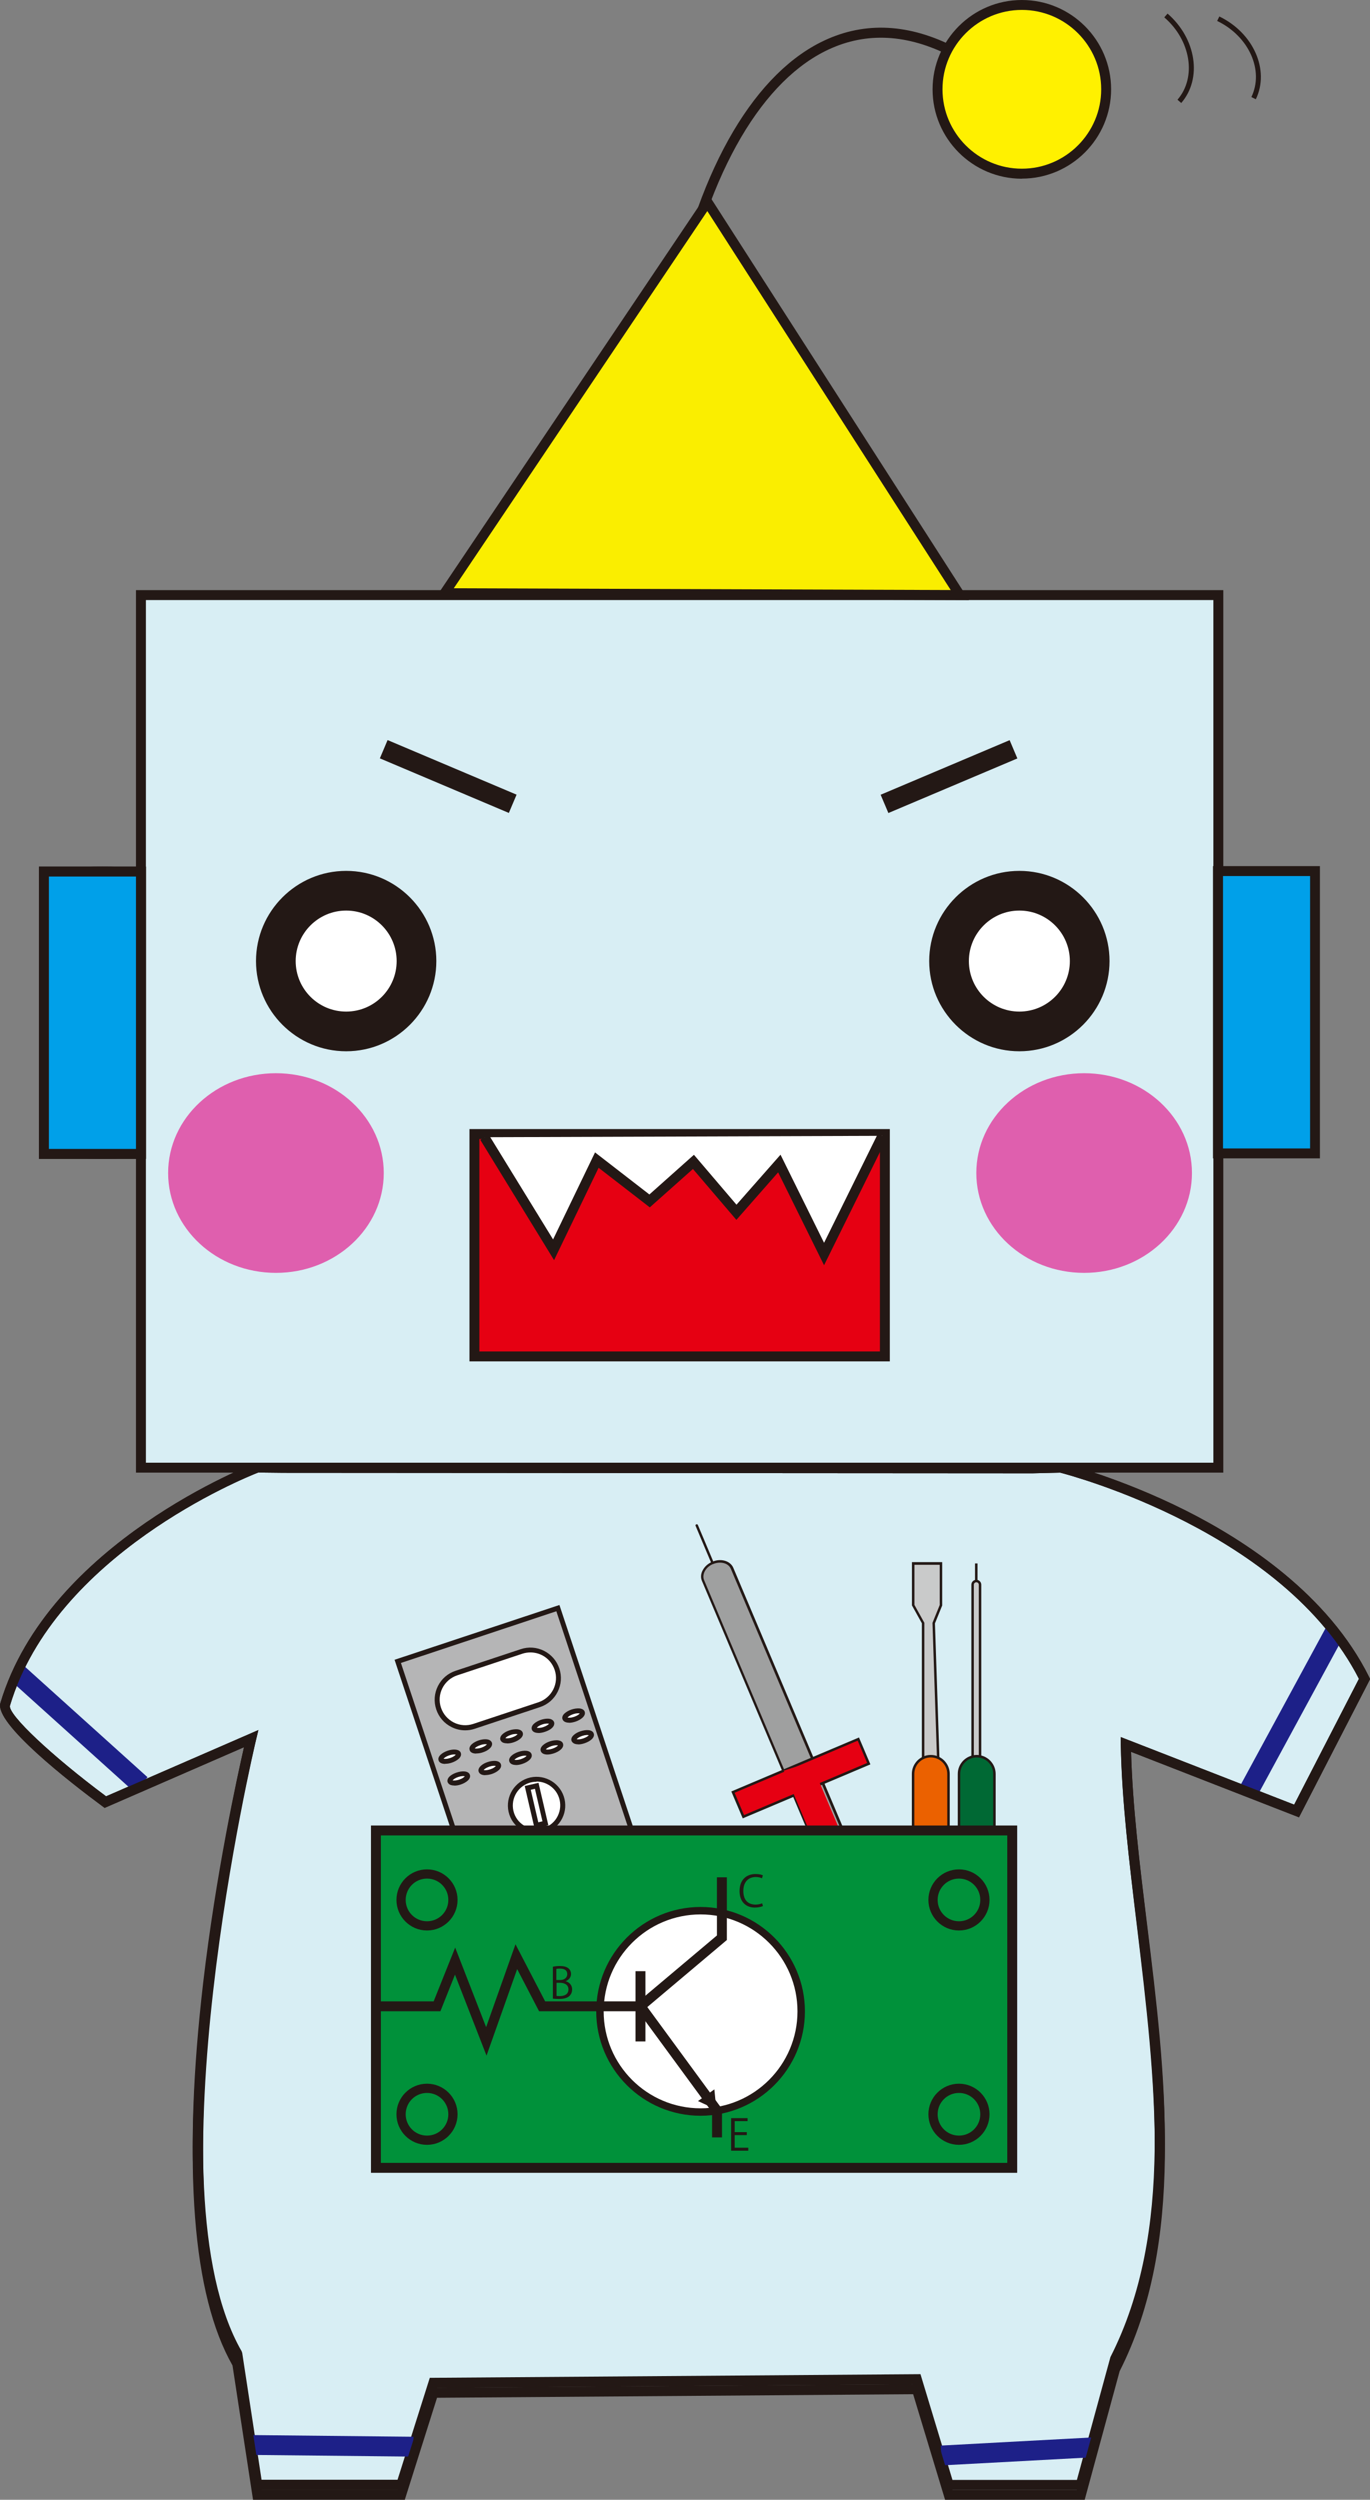 <?xml version="1.0" encoding="UTF-8"?>
<svg id="_レイヤー_2" data-name="レイヤー 2" xmlns="http://www.w3.org/2000/svg" viewBox="0 0 138.12 251.91">
  <rect x="0" y="0" width="138.12" height="251.91" fill="#808080" stroke="none"/>
  <defs>
    <style>
      .cls-1 {
        fill: #d8eef4;
      }

      .cls-2 {
        fill: #faee00;
      }

      .cls-3 {
        fill: #9fa0a0;
      }

      .cls-4 {
        fill: #e4007f;
      }

      .cls-5 {
        fill: #231815;
      }

      .cls-6 {
        fill: #c9caca;
      }

      .cls-7 {
        fill: #fff;
      }

      .cls-8 {
        opacity: .6;
      }

      .cls-9 {
        fill: #b5b5b6;
      }

      .cls-10 {
        fill: #00a0e9;
      }

      .cls-11 {
        fill: #eb6100;
      }

      .cls-12 {
        fill: #fff100;
      }

      .cls-13 {
        fill: #00913a;
      }

      .cls-14 {
        fill: #1d2088;
      }

      .cls-15 {
        fill: #e60012;
      }

      .cls-16 {
        fill: #006934;
      }
    </style>
  </defs>
  <g id="_コーダ君" data-name="コーダ君">
    <g>
      <g>
        <path class="cls-5" d="M126.61,10l-.45-.22c1.3-2.69-.25-6.13-3.45-7.67l.22-.45c3.44,1.66,5.1,5.4,3.68,8.34Z"/>
        <path class="cls-5" d="M119.09,10.38l-.38-.33c1.95-2.26,1.35-5.99-1.33-8.3l.33-.38c2.89,2.5,3.52,6.54,1.38,9.01Z"/>
      </g>
      <g>
        <path class="cls-10" d="M15.21,113.39c0,2.7-2.19,2.89-4.89,2.89h0c-2.7,0-4.89-.19-4.89-2.89v-22.67c0-2.7,2.19-2.89,4.89-2.89h0c2.7,0,4.89.19,4.89,2.89v22.67Z"/>
        <path class="cls-5" d="M10.32,116.78c-2.27,0-5.39,0-5.39-3.39v-22.67c0-3.39,3.12-3.39,5.39-3.39s5.39,0,5.39,3.39v22.67c0,3.39-3.11,3.39-5.39,3.39ZM10.32,88.33c-3.04,0-4.39.34-4.39,2.39v22.67c0,2.04,1.35,2.39,4.39,2.39s4.39-.34,4.39-2.39v-22.67c0-2.04-1.35-2.39-4.39-2.39Z"/>
      </g>
      <g>
        <polygon class="cls-1" points="122.83 147.9 18.29 147.9 14.21 147.9 14.21 143.01 14.21 59.97 122.83 59.97 122.83 147.9"/>
        <path class="cls-5" d="M123.33,148.4H13.71V59.47h109.62v88.93ZM14.71,147.4h107.62V60.47H14.71v86.93Z"/>
      </g>
      <g>
        <path class="cls-7" d="M41.99,96.85c0,3.91-3.17,7.09-7.09,7.09s-7.09-3.17-7.09-7.09,3.17-7.09,7.09-7.09,7.09,3.17,7.09,7.09Z"/>
        <path class="cls-5" d="M34.9,105.94c-5.01,0-9.09-4.08-9.09-9.09s4.08-9.09,9.09-9.09,9.09,4.08,9.09,9.09-4.08,9.09-9.09,9.09ZM34.9,91.76c-2.8,0-5.09,2.28-5.09,5.09s2.28,5.09,5.09,5.09,5.09-2.28,5.09-5.09-2.28-5.09-5.09-5.09Z"/>
      </g>
      <g>
        <path class="cls-7" d="M109.85,96.85c0,3.91-3.17,7.09-7.09,7.09s-7.09-3.17-7.09-7.09,3.17-7.09,7.09-7.09,7.09,3.17,7.09,7.09Z"/>
        <path class="cls-5" d="M102.77,105.94c-5.01,0-9.09-4.08-9.09-9.09s4.08-9.09,9.09-9.09,9.09,4.08,9.09,9.09-4.08,9.09-9.09,9.09ZM102.77,91.76c-2.8,0-5.09,2.28-5.09,5.09s2.28,5.09,5.09,5.09,5.09-2.28,5.09-5.09-2.28-5.09-5.09-5.09Z"/>
      </g>
      <g>
        <rect class="cls-15" x="47.83" y="114.28" width="41.38" height="22.41"/>
        <path class="cls-5" d="M89.71,137.19h-42.38v-23.41h42.38v23.41ZM48.33,136.19h40.38v-21.41h-40.38v21.41Z"/>
      </g>
      <g>
        <polyline class="cls-7" points="48.85 114.6 55.81 125.95 60.17 116.9 65.49 121.02 69.91 117.09 74.24 122.17 78.57 117.25 83.08 126.37 88.96 114.46"/>
        <polygon class="cls-5" points="83.08 127.5 78.45 118.14 74.24 122.93 69.86 117.8 65.51 121.67 60.35 117.68 55.86 126.99 48.42 114.86 49.27 114.34 55.76 124.9 59.99 116.13 65.47 120.37 69.96 116.37 74.25 121.4 78.69 116.36 83.08 125.24 88.51 114.24 89.41 114.69 83.08 127.5"/>
      </g>
      <rect class="cls-5" x="44.18" y="71.2" width="2" height="14.12" transform="translate(-44.49 89.37) rotate(-67.07)"/>
      <rect class="cls-5" x="88.62" y="77.25" width="14.12" height="2" transform="translate(-22.93 43.47) rotate(-22.93)"/>
      <path class="cls-5" d="M68.51,31.77l-.98-.18c2.57-13.8,8.11-23.75,15.19-27.32,4.11-2.07,8.54-1.97,13.17.29l-.44.9c-4.34-2.11-8.47-2.21-12.29-.29-6.8,3.42-12.14,13.12-14.66,26.61Z"/>
      <g>
        <path class="cls-12" d="M111.52,9c0,4.7-3.81,8.5-8.5,8.5s-8.5-3.81-8.5-8.5,3.81-8.5,8.5-8.5,8.5,3.81,8.5,8.5Z"/>
        <path class="cls-5" d="M103.02,18.01c-4.96,0-9-4.04-9-9S98.05,0,103.02,0s9,4.04,9,9-4.04,9-9,9ZM103.02,1c-4.41,0-8,3.59-8,8s3.59,8,8,8,8-3.59,8-8-3.59-8-8-8Z"/>
      </g>
      <g>
        <g>
          <g>
            <path class="cls-1" d="M112.39,237.75l-3.45,12.66h-13.3l-3.22-10.64-48.73.37-3.25,10.27h-14.51l-2.01-13.21c-9.7-16.85,1.4-61.99,1.4-61.99l-14.7,6.4S-.07,173.69.51,171.75c4.84-16.14,25.42-23.85,25.42-23.85l2.63.03,75.51.05,2.85-.08s22.79,5.58,30.63,21.28l-6.85,13.31-17.21-6.71c.37,19.37,8.16,43.77-1.1,61.97Z"/>
            <path class="cls-5" d="M109.33,250.91h-14.05l-3.22-10.64-48,.36-3.25,10.28h-15.3l-2.07-13.54c-4.04-7.1-5.03-19.73-2.96-37.54,1.29-11.03,3.42-20.73,4.12-23.76l-14.05,6.11-.23-.17c-3.3-2.44-10.9-8.35-10.28-10.4,4.85-16.2,25.51-24.09,25.72-24.17l.09-.03,2.73.03,75.51.05,2.91-.08.07.02c.06.01,5.83,1.45,12.48,4.79,6.16,3.1,14.37,8.52,18.47,16.75l.11.23-7.17,13.93-16.93-6.6c.15,5.46.86,11.25,1.61,17.35,1.88,15.29,3.81,31.09-2.76,44.06l-3.53,12.98ZM96.02,249.91h12.55l3.38-12.38c6.46-12.7,4.54-28.37,2.68-43.53-.79-6.41-1.53-12.47-1.64-18.2v-.75s17.48,6.81,17.48,6.81l6.53-12.68c-7.54-14.74-28.8-20.43-30.12-20.78l-2.78.07-75.53-.05-2.54-.03c-1.44.56-20.48,8.29-25.03,23.49-.24.87,4.17,5.03,9.69,9.14l15.36-6.68-.24.98c-.11.45-10.94,45.14-1.45,61.62l.06.17,1.95,12.78h13.71l3.25-10.27,49.47-.37,3.22,10.64Z"/>
          </g>
          <rect class="cls-14" x="6.96" y="165.78" width="2" height="16.82" transform="translate(-126.78 63.52) rotate(-47.98)"/>
          <rect class="cls-14" x="120.84" y="171.59" width="18.64" height="2" transform="translate(-83.61 204.75) rotate(-61.53)"/>
          <rect class="cls-14" x="32.49" y="238.29" width="2" height="16.35" transform="translate(-213.3 277.38) rotate(-89.4)"/>
          <rect class="cls-14" x="94.87" y="246.04" width="15.37" height="2" transform="translate(-13.11 5.86) rotate(-3.08)"/>
          <path class="cls-5" d="M109.33,251.91h-14.05l-3.22-10.64-48,.36-3.25,10.28h-15.3l-2.07-13.54c-4.04-7.1-5.03-19.89-2.96-38.04,1.29-11.26,3.43-21.2,4.12-24.26l-14.05,6.12-.23-.17c-3.3-2.44-10.9-8.35-10.28-10.4,4.85-16.2,25.51-24.09,25.72-24.17l.09-.03,2.73.03,75.51.05,2.91-.08.07.02c.06.01,5.83,1.45,12.48,4.79,6.16,3.1,14.37,8.52,18.47,16.75l.11.23-7.17,13.93-16.93-6.6c.15,5.43.86,11.27,1.6,17.43,1.89,15.72,3.85,31.98-2.75,44.98l-3.53,12.98ZM96.02,250.91h12.55l3.38-12.38c6.48-12.73,4.54-28.86,2.67-44.45-.78-6.47-1.51-12.59-1.62-18.28v-.75s17.48,6.81,17.48,6.81l6.53-12.68c-7.54-14.74-28.8-20.43-30.12-20.78l-2.78.07-75.53-.05-2.54-.03c-1.44.56-20.48,8.29-25.03,23.49-.24.87,4.17,5.03,9.69,9.14l15.35-6.68-.23.98c-.11.46-10.94,46.14-1.45,62.62l.06.17,1.95,12.78h13.71l3.25-10.27,49.47-.37,3.22,10.64Z"/>
          <g>
            <g>
              <rect class="cls-9" x="43.68" y="164.09" width="17.01" height="25.47" transform="translate(-53.1 25.48) rotate(-18.38)"/>
              <path class="cls-5" d="M47.97,191.91l-8.19-24.65,16.62-5.52,8.19,24.65-16.62,5.52ZM40.42,167.58l7.87,23.7,15.67-5.21-7.87-23.7-15.67,5.21Z"/>
            </g>
            <g>
              <path class="cls-7" d="M56.16,168.21c.49,1.48-.31,3.09-1.79,3.58l-6.57,2.18c-1.48.49-3.09-.31-3.58-1.79h0c-.49-1.48.31-3.09,1.79-3.58l6.57-2.18c1.48-.49,3.09.31,3.58,1.79h0Z"/>
              <path class="cls-5" d="M46.9,174.37c-.47,0-.94-.11-1.38-.33-.74-.37-1.28-1-1.54-1.78-.26-.78-.2-1.62.17-2.35.37-.74,1-1.28,1.78-1.54l6.57-2.18c.78-.26,1.62-.2,2.35.17s1.28,1,1.54,1.78h0c.26.78.2,1.62-.17,2.35-.37.74-1,1.28-1.78,1.54l-6.57,2.18c-.32.11-.65.16-.98.16ZM53.48,166.52c-.27,0-.55.04-.82.13l-6.57,2.18c-.65.22-1.18.68-1.49,1.29s-.36,1.32-.14,1.97c.22.65.68,1.18,1.29,1.49.62.31,1.31.36,1.97.14l6.57-2.18c.65-.22,1.18-.68,1.49-1.29.31-.62.36-1.32.14-1.97h0c-.22-.65-.68-1.19-1.29-1.49-.36-.18-.76-.27-1.15-.27Z"/>
            </g>
            <g>
              <g>
                <g>
                  <path class="cls-7" d="M46.23,176.73c.07.2-.27.5-.76.66s-.94.13-1.01-.08c-.07-.2.27-.5.76-.66.49-.16.94-.13,1.01.07Z"/>
                  <path class="cls-5" d="M44.89,177.75s-.07,0-.11,0c-.4-.03-.53-.23-.56-.35-.14-.41.38-.8.92-.98.27-.09.54-.13.76-.11.4.03.53.23.56.34.14.42-.38.8-.92.98-.23.08-.45.11-.65.11ZM44.72,177.23c.1.03.33.04.66-.07.33-.11.51-.26.57-.34-.1-.03-.33-.04-.66.07s-.51.26-.57.34Z"/>
                </g>
                <g>
                  <path class="cls-7" d="M49.36,175.69c.07.2-.27.5-.76.66s-.94.13-1.01-.08c-.07-.2.27-.5.76-.66.49-.16.94-.13,1.01.07Z"/>
                  <path class="cls-5" d="M48.02,176.71s-.07,0-.11,0c-.4-.03-.53-.23-.56-.35-.14-.42.38-.8.92-.98.43-.14.84-.15,1.08-.03.15.08.21.19.24.26.03.08.04.2-.03.35-.12.25-.46.49-.89.63-.23.08-.45.11-.65.11ZM47.86,176.19c.1.03.33.04.66-.07s.51-.26.57-.34c-.1-.02-.33-.04-.66.08-.33.11-.51.25-.57.33ZM49.12,175.74h0s0,0,0,0Z"/>
                </g>
                <g>
                  <path class="cls-7" d="M55.62,173.61c.07.2-.27.5-.76.66-.49.16-.94.13-1.01-.07-.07-.2.27-.5.76-.66.49-.16.94-.13,1.01.07Z"/>
                  <path class="cls-5" d="M54.28,174.63s-.07,0-.1,0c-.4-.03-.53-.23-.56-.34-.14-.42.38-.8.92-.98.43-.14.84-.16,1.08-.03.15.08.21.18.24.26.03.08.04.2-.03.36-.12.25-.46.48-.89.62-.23.08-.46.12-.66.12ZM54.12,174.11c.1.02.33.04.66-.07.33-.11.51-.25.57-.34-.1-.02-.33-.04-.66.07-.33.11-.51.25-.57.34ZM55.38,173.66h0s0,0,0,0Z"/>
                </g>
                <g>
                  <path class="cls-7" d="M58.72,172.58c.07.2-.27.5-.76.66-.49.16-.94.13-1.01-.08-.07-.2.27-.5.76-.66.49-.16.94-.13,1.01.07Z"/>
                  <path class="cls-5" d="M57.38,173.6c-.32,0-.58-.1-.67-.35-.14-.42.38-.8.92-.98.27-.09.54-.12.76-.11.4.03.53.23.56.34h0c.04.12.06.35-.25.62-.17.15-.41.28-.67.37-.22.07-.45.12-.66.12ZM57.22,173.08c.1.03.33.04.66-.07.33-.11.51-.26.57-.34-.1-.03-.33-.04-.66.07s-.51.26-.57.34Z"/>
                </g>
                <g>
                  <path class="cls-7" d="M52.45,174.67c.07.2-.28.5-.76.66-.49.16-.94.13-1.01-.07-.07-.2.28-.5.76-.66.49-.16.94-.13,1.01.07Z"/>
                  <path class="cls-5" d="M51.12,175.68c-.17,0-.32-.03-.43-.08-.15-.08-.21-.19-.24-.26-.03-.08-.04-.2.03-.35.12-.24.46-.48.89-.62.27-.09.54-.12.76-.11.4.03.53.23.57.34.14.42-.38.8-.92.98-.23.08-.46.11-.66.11ZM50.95,175.16c.1.02.33.04.66-.07.33-.11.51-.25.57-.34-.1-.02-.33-.04-.66.07-.33.11-.51.25-.57.34Z"/>
                </g>
              </g>
              <g>
                <g>
                  <path class="cls-7" d="M47.13,178.91c.07.2-.27.5-.76.66-.49.16-.94.13-1.01-.08-.07-.2.27-.5.76-.66.49-.16.94-.13,1.01.07Z"/>
                  <path class="cls-5" d="M45.8,179.93c-.17,0-.32-.03-.43-.08-.15-.08-.21-.19-.24-.26s-.04-.2.03-.35c.12-.25.46-.48.89-.62.54-.18,1.18-.18,1.32.23h0c.14.42-.38.8-.92.98-.23.08-.45.11-.65.11ZM45.63,179.41c.11.03.34.03.66-.07.33-.11.51-.26.57-.34-.1-.03-.33-.04-.66.07-.33.11-.51.26-.57.34Z"/>
                </g>
                <g>
                  <path class="cls-7" d="M50.27,177.87c.07.2-.27.5-.76.66-.49.16-.94.13-1.01-.08-.07-.2.27-.5.76-.66.49-.16.94-.13,1.01.07Z"/>
                  <path class="cls-5" d="M48.93,178.89c-.32,0-.58-.1-.67-.35-.04-.12-.06-.35.25-.62.17-.15.41-.28.67-.36.27-.09.53-.12.76-.11.4.03.53.23.56.34.14.42-.38.8-.92.98-.22.07-.45.11-.66.11ZM48.76,178.37c.1.03.33.04.66-.07.32-.1.5-.25.57-.34-.1-.03-.33-.04-.66.07-.33.11-.51.26-.57.34Z"/>
                </g>
                <g>
                  <path class="cls-7" d="M56.53,175.79c.07.2-.27.5-.76.66-.49.16-.94.13-1.01-.07-.07-.2.27-.5.76-.66.49-.16.94-.13,1.01.07Z"/>
                  <path class="cls-5" d="M55.19,176.81c-.32,0-.58-.1-.67-.35-.14-.42.38-.8.92-.98.27-.09.54-.12.76-.11.4.03.53.23.56.34.14.42-.38.8-.92.98-.22.07-.45.12-.66.12ZM55.03,176.29c.1.03.33.04.66-.07.33-.11.51-.25.57-.33-.1-.03-.33-.04-.66.07-.33.11-.51.25-.57.33Z"/>
                </g>
                <g>
                  <path class="cls-7" d="M59.62,174.76c.07.2-.27.5-.76.66-.49.16-.94.13-1.01-.07-.07-.2.27-.5.76-.66.49-.16.94-.13,1.01.07Z"/>
                  <path class="cls-5" d="M58.29,175.78c-.17,0-.31-.03-.43-.09-.15-.08-.21-.19-.24-.26-.04-.12-.06-.35.25-.61.17-.15.41-.28.67-.36.54-.18,1.18-.18,1.32.23h0c.14.42-.38.8-.92.98-.23.08-.46.12-.65.12ZM58.13,175.26c.1.03.33.04.66-.07.33-.11.51-.25.57-.33-.1-.03-.33-.04-.66.07-.33.11-.51.26-.57.34Z"/>
                </g>
                <g>
                  <path class="cls-7" d="M53.36,176.84c.07.2-.27.5-.76.66-.49.16-.94.13-1.01-.07-.07-.2.28-.5.76-.66.49-.16.94-.13,1.01.07Z"/>
                  <path class="cls-5" d="M52.02,177.86s-.07,0-.1,0c-.4-.03-.53-.23-.57-.34-.14-.42.38-.8.92-.98.54-.18,1.18-.18,1.32.23h0c.14.42-.38.8-.92.98-.23.08-.46.12-.66.12ZM51.86,177.34c.1.02.33.04.66-.07.33-.11.51-.25.57-.33-.1-.03-.33-.04-.66.07-.33.11-.51.25-.57.34Z"/>
                </g>
              </g>
            </g>
            <g>
              <g>
                <path class="cls-7" d="M56.6,181.11c.46,1.38-.29,2.88-1.67,3.34-1.38.46-2.88-.29-3.34-1.67-.46-1.38.29-2.88,1.67-3.34,1.38-.46,2.88.29,3.34,1.67Z"/>
                <path class="cls-5" d="M54.09,184.84c-.44,0-.88-.1-1.29-.31-.69-.35-1.21-.94-1.45-1.67-.5-1.51.32-3.15,1.83-3.66,1.52-.5,3.15.32,3.66,1.83.24.73.19,1.52-.16,2.21-.35.69-.94,1.21-1.67,1.45-.3.1-.61.15-.92.15ZM54.09,179.55c-.25,0-.5.04-.75.12-1.25.42-1.93,1.77-1.52,3.02.2.61.63,1.1,1.2,1.38.57.29,1.22.33,1.83.13.61-.2,1.1-.63,1.38-1.2s.33-1.22.13-1.83c-.33-1-1.27-1.64-2.27-1.64Z"/>
              </g>
              <g>
                <rect class="cls-7" x="53.63" y="180.02" width=".93" height="3.87" transform="translate(-39.81 16.98) rotate(-13.09)"/>
                <path class="cls-5" d="M53.89,184.24l-.99-4.26,1.39-.32.99,4.26-1.39.32ZM53.51,180.36l.76,3.28.42-.1-.76-3.28-.42.1Z"/>
              </g>
            </g>
          </g>
          <g>
            <g>
              <path class="cls-3" d="M90.01,196.39c.27.64-.16,1.44-.97,1.78h0c-.81.34-1.68.1-1.95-.54l-16.21-38.35c-.27-.64.16-1.44.97-1.78h0c.81-.34,1.68-.1,1.95.54l16.21,38.35Z"/>
              <path class="cls-5" d="M88.3,198.45c-.22,0-.44-.04-.63-.12-.32-.13-.57-.36-.69-.66l-16.21-38.35c-.15-.35-.12-.74.09-1.11.2-.36.54-.66.95-.83.87-.37,1.82-.09,2.12.61l16.21,38.35c.15.35.12.74-.09,1.11-.2.36-.54.66-.95.83-.26.11-.53.17-.79.17ZM72.59,157.47c-.23,0-.46.05-.7.14-.37.15-.66.41-.83.72-.16.3-.19.62-.08.89l16.21,38.35c.1.24.29.42.55.52.37.15.82.13,1.24-.04.37-.15.66-.41.83-.72.17-.3.19-.62.08-.89l-16.21-38.35c-.17-.4-.6-.62-1.09-.62Z"/>
            </g>
            <g>
              <rect class="cls-15" x="73.88" y="177.82" width="13.72" height="2.69" transform="translate(-63.4 45.59) rotate(-22.92)"/>
              <path class="cls-5" d="M74.88,183.24l-1.15-2.71,12.87-5.44,1.15,2.71-12.87,5.44ZM74.06,180.66l.95,2.25,12.41-5.25-.95-2.25-12.41,5.25Z"/>
            </g>
            <path class="cls-15" d="M89.82,196.67c.27.64-.1,1.41-.82,1.72h0c-.72.31-1.53.04-1.8-.61l-8.18-19.35,2.73-.87,8.08,19.1Z"/>
            <path class="cls-5" d="M71.84,157.62s-.09-.03-.12-.08l-1.59-3.77c-.03-.06,0-.14.07-.16s.14,0,.16.07l1.59,3.77c.03.06,0,.14-.07.16-.02,0-.03,0-.05,0Z"/>
          </g>
          <g>
            <g>
              <polygon class="cls-6" points="94.86 185.36 93.06 185.36 93.06 163.55 92.06 161.75 92.06 157.55 94.86 157.55 94.86 161.75 94.13 163.58 94.86 185.36"/>
              <path class="cls-5" d="M94.99,185.49h-2.05v-21.91l-1-1.8v-4.36h3.05v4.37s-.73,1.8-.73,1.8l.73,21.89ZM93.18,185.24h1.55l-.72-21.68v-.02s.73-1.8.73-1.8v-4.05h-2.55v4.04l1,1.8v21.72Z"/>
            </g>
            <g>
              <path class="cls-11" d="M95.63,201.74c0,.99-.8,1.79-1.79,1.79h0c-.99,0-1.79-.8-1.79-1.79v-22.98c0-.99.8-1.79,1.79-1.79h0c.99,0,1.79.8,1.79,1.79v22.98Z"/>
              <path class="cls-5" d="M93.84,203.65c-1.05,0-1.91-.86-1.91-1.91v-22.98c0-1.05.86-1.91,1.91-1.91s1.91.86,1.91,1.91v22.98c0,1.05-.86,1.91-1.91,1.91ZM93.84,177.1c-.92,0-1.66.75-1.66,1.66v22.98c0,.92.75,1.66,1.66,1.66s1.66-.75,1.66-1.66v-22.98c0-.92-.75-1.66-1.66-1.66Z"/>
            </g>
          </g>
          <g>
            <g>
              <g>
                <path class="cls-6" d="M98.8,183.24c0,.21-.17.38-.37.38h0c-.21,0-.37-.17-.37-.38v-23.54c0-.21.17-.38.37-.38h0c.21,0,.37.17.37.38v23.54Z"/>
                <path class="cls-5" d="M98.43,183.74c-.28,0-.5-.22-.5-.5v-23.54c0-.28.22-.5.5-.5s.5.22.5.5v23.54c0,.28-.22.5-.5.5ZM98.43,159.45c-.14,0-.25.11-.25.25v23.54c0,.14.11.25.25.25s.25-.11.25-.25v-23.54c0-.14-.11-.25-.25-.25Z"/>
              </g>
              <g>
                <path class="cls-16" d="M100.25,201.74c0,.99-.8,1.79-1.79,1.79h0c-.99,0-1.79-.8-1.79-1.79v-22.98c0-.99.8-1.79,1.79-1.79h0c.99,0,1.79.8,1.79,1.79v22.98Z"/>
                <path class="cls-5" d="M98.47,203.65c-1.05,0-1.91-.86-1.91-1.91v-22.98c0-1.05.86-1.91,1.91-1.91s1.91.86,1.91,1.91v22.98c0,1.05-.86,1.91-1.91,1.91ZM98.47,177.1c-.92,0-1.66.75-1.66,1.66v22.98c0,.92.75,1.66,1.66,1.66s1.66-.75,1.66-1.66v-22.98c0-.92-.75-1.66-1.66-1.66Z"/>
              </g>
            </g>
            <rect class="cls-5" x="98.3" y="157.55" width=".25" height="1.77"/>
          </g>
          <g>
            <g>
              <rect class="cls-13" x="37.9" y="184.46" width="64.15" height="34"/>
              <path class="cls-5" d="M102.56,218.96H37.4v-35h65.15v35ZM38.4,217.96h63.15v-33h-63.15v33Z"/>
            </g>
            <path class="cls-5" d="M43.05,194.54c-1.7,0-3.08-1.38-3.08-3.08s1.38-3.08,3.08-3.08,3.08,1.38,3.08,3.08-1.38,3.08-3.08,3.08ZM43.05,189.31c-1.19,0-2.15.96-2.15,2.15s.96,2.15,2.15,2.15,2.15-.96,2.15-2.15-.96-2.15-2.15-2.15Z"/>
            <path class="cls-5" d="M96.68,194.54c-1.7,0-3.08-1.38-3.08-3.08s1.38-3.08,3.08-3.08,3.08,1.38,3.08,3.08-1.38,3.08-3.08,3.08ZM96.68,189.31c-1.19,0-2.15.96-2.15,2.15s.96,2.15,2.15,2.15,2.15-.96,2.15-2.15-.96-2.15-2.15-2.15Z"/>
            <path class="cls-5" d="M43.05,216.14c-1.7,0-3.08-1.38-3.08-3.08s1.38-3.08,3.08-3.08,3.08,1.38,3.08,3.08-1.38,3.08-3.08,3.08ZM43.05,210.91c-1.19,0-2.15.96-2.15,2.15s.96,2.15,2.15,2.15,2.15-.96,2.15-2.15-.96-2.15-2.15-2.15Z"/>
            <path class="cls-5" d="M96.68,216.14c-1.7,0-3.08-1.38-3.08-3.08s1.38-3.08,3.08-3.08,3.08,1.38,3.08,3.08-1.38,3.08-3.08,3.08ZM96.68,210.91c-1.19,0-2.15.96-2.15,2.15s.96,2.15,2.15,2.15,2.15-.96,2.15-2.15-.96-2.15-2.15-2.15Z"/>
          </g>
        </g>
        <g>
          <g>
            <g>
              <g>
                <path class="cls-7" d="M80.78,202.69c0,5.6-4.54,10.15-10.15,10.15s-10.14-4.54-10.14-10.15,4.54-10.15,10.14-10.15,10.15,4.54,10.15,10.15Z"/>
                <path class="cls-5" d="M70.63,213.21c-5.8,0-10.52-4.72-10.52-10.52s4.72-10.52,10.52-10.52,10.52,4.72,10.52,10.52-4.72,10.52-10.52,10.52ZM70.63,192.92c-5.39,0-9.77,4.38-9.77,9.77s4.38,9.77,9.77,9.77,9.77-4.38,9.77-9.77-4.38-9.77-9.77-9.77Z"/>
              </g>
              <polygon class="cls-5" points="49.05 207.15 45.87 198.99 44.4 202.68 38.27 202.68 38.27 201.68 43.72 201.68 45.89 196.26 49.01 204.28 51.97 195.93 54.96 201.68 64.57 201.68 64.57 202.68 54.35 202.68 52.14 198.43 49.05 207.15"/>
              <rect class="cls-5" x="64.07" y="198.64" width="1" height="7.08"/>
              <polygon class="cls-5" points="64.9 202.56 64.25 201.8 72.28 195.04 72.28 189.18 73.28 189.18 73.28 195.5 64.9 202.56"/>
              <rect class="cls-5" x="67.93" y="200.92" width="1" height="13.05" transform="translate(-109.43 80.64) rotate(-36.26)"/>
              <rect class="cls-5" x="71.79" y="212.7" width="1" height="2.69"/>
              <path class="cls-5" d="M72.22,212.58l-1.85-.85,1.65-1.18.2,2.03Z"/>
            </g>
            <path class="cls-5" d="M57.01,199.65c.31.07.67.33.67.83,0,.29-.11.5-.26.65-.22.21-.57.31-1.07.31-.27,0-.47-.02-.61-.03v-3.22c.18-.04.44-.07.71-.07.4,0,.67.08.87.24.15.13.25.32.25.57,0,.32-.22.6-.55.72h0ZM56.48,199.53c.43,0,.71-.25.71-.59h0c0-.39-.28-.56-.73-.56-.19,0-.3.01-.37.03v1.12h.38ZM56.1,201.13c.08.02.2.02.35.02.45,0,.86-.18.86-.67s-.43-.67-.86-.67h-.34v1.32Z"/>
            <path class="cls-5" d="M75.44,216.73h-1.73v-3.28h1.66v.3h-1.3v1.11h1.22v.3h-1.22v1.27h1.37v.3Z"/>
          </g>
          <path class="cls-5" d="M76.91,192.08c-.15.07-.45.15-.82.15-.85,0-1.53-.55-1.53-1.66s.66-1.72,1.62-1.72c.39,0,.62.08.73.13l-.09.3c-.15-.07-.36-.13-.62-.13-.75,0-1.26.5-1.26,1.41s.47,1.37,1.24,1.37c.25,0,.5-.06.66-.13l.08.29Z"/>
        </g>
      </g>
      <g class="cls-8">
        <ellipse class="cls-4" cx="27.82" cy="118.21" rx="10.87" ry="10.06"/>
      </g>
      <g class="cls-8">
        <ellipse class="cls-4" cx="109.3" cy="118.21" rx="10.87" ry="10.06"/>
      </g>
      <g>
        <rect class="cls-10" x="4.43" y="87.83" width="9.78" height="28.45"/>
        <path class="cls-5" d="M14.71,116.78H3.93v-29.45h10.78v29.45ZM4.93,115.78h8.78v-27.45H4.93v27.45Z"/>
      </g>
      <g>
        <g>
          <rect class="cls-10" x="122.79" y="87.78" width="9.78" height="28.45"/>
          <path class="cls-5" d="M133.07,116.73h-10.78v-29.45h10.78v29.45ZM123.3,115.73h8.78v-27.45h-8.78v27.45Z"/>
        </g>
        <g>
          <rect class="cls-10" x="4.43" y="87.83" width="9.78" height="28.45"/>
          <path class="cls-5" d="M14.71,116.78H3.93v-29.45h10.78v29.45ZM4.93,115.78h8.78v-27.45H4.93v27.45Z"/>
        </g>
      </g>
      <g>
        <polygon class="cls-2" points="44.81 59.78 71.32 20.37 96.77 59.97 44.81 59.78"/>
        <path class="cls-5" d="M97.69,60.47l-53.81-.19,27.46-40.82,26.35,41.02ZM45.75,59.28l50.1.18-24.54-38.19-25.56,38.01Z"/>
      </g>
    </g>
  </g>
</svg>